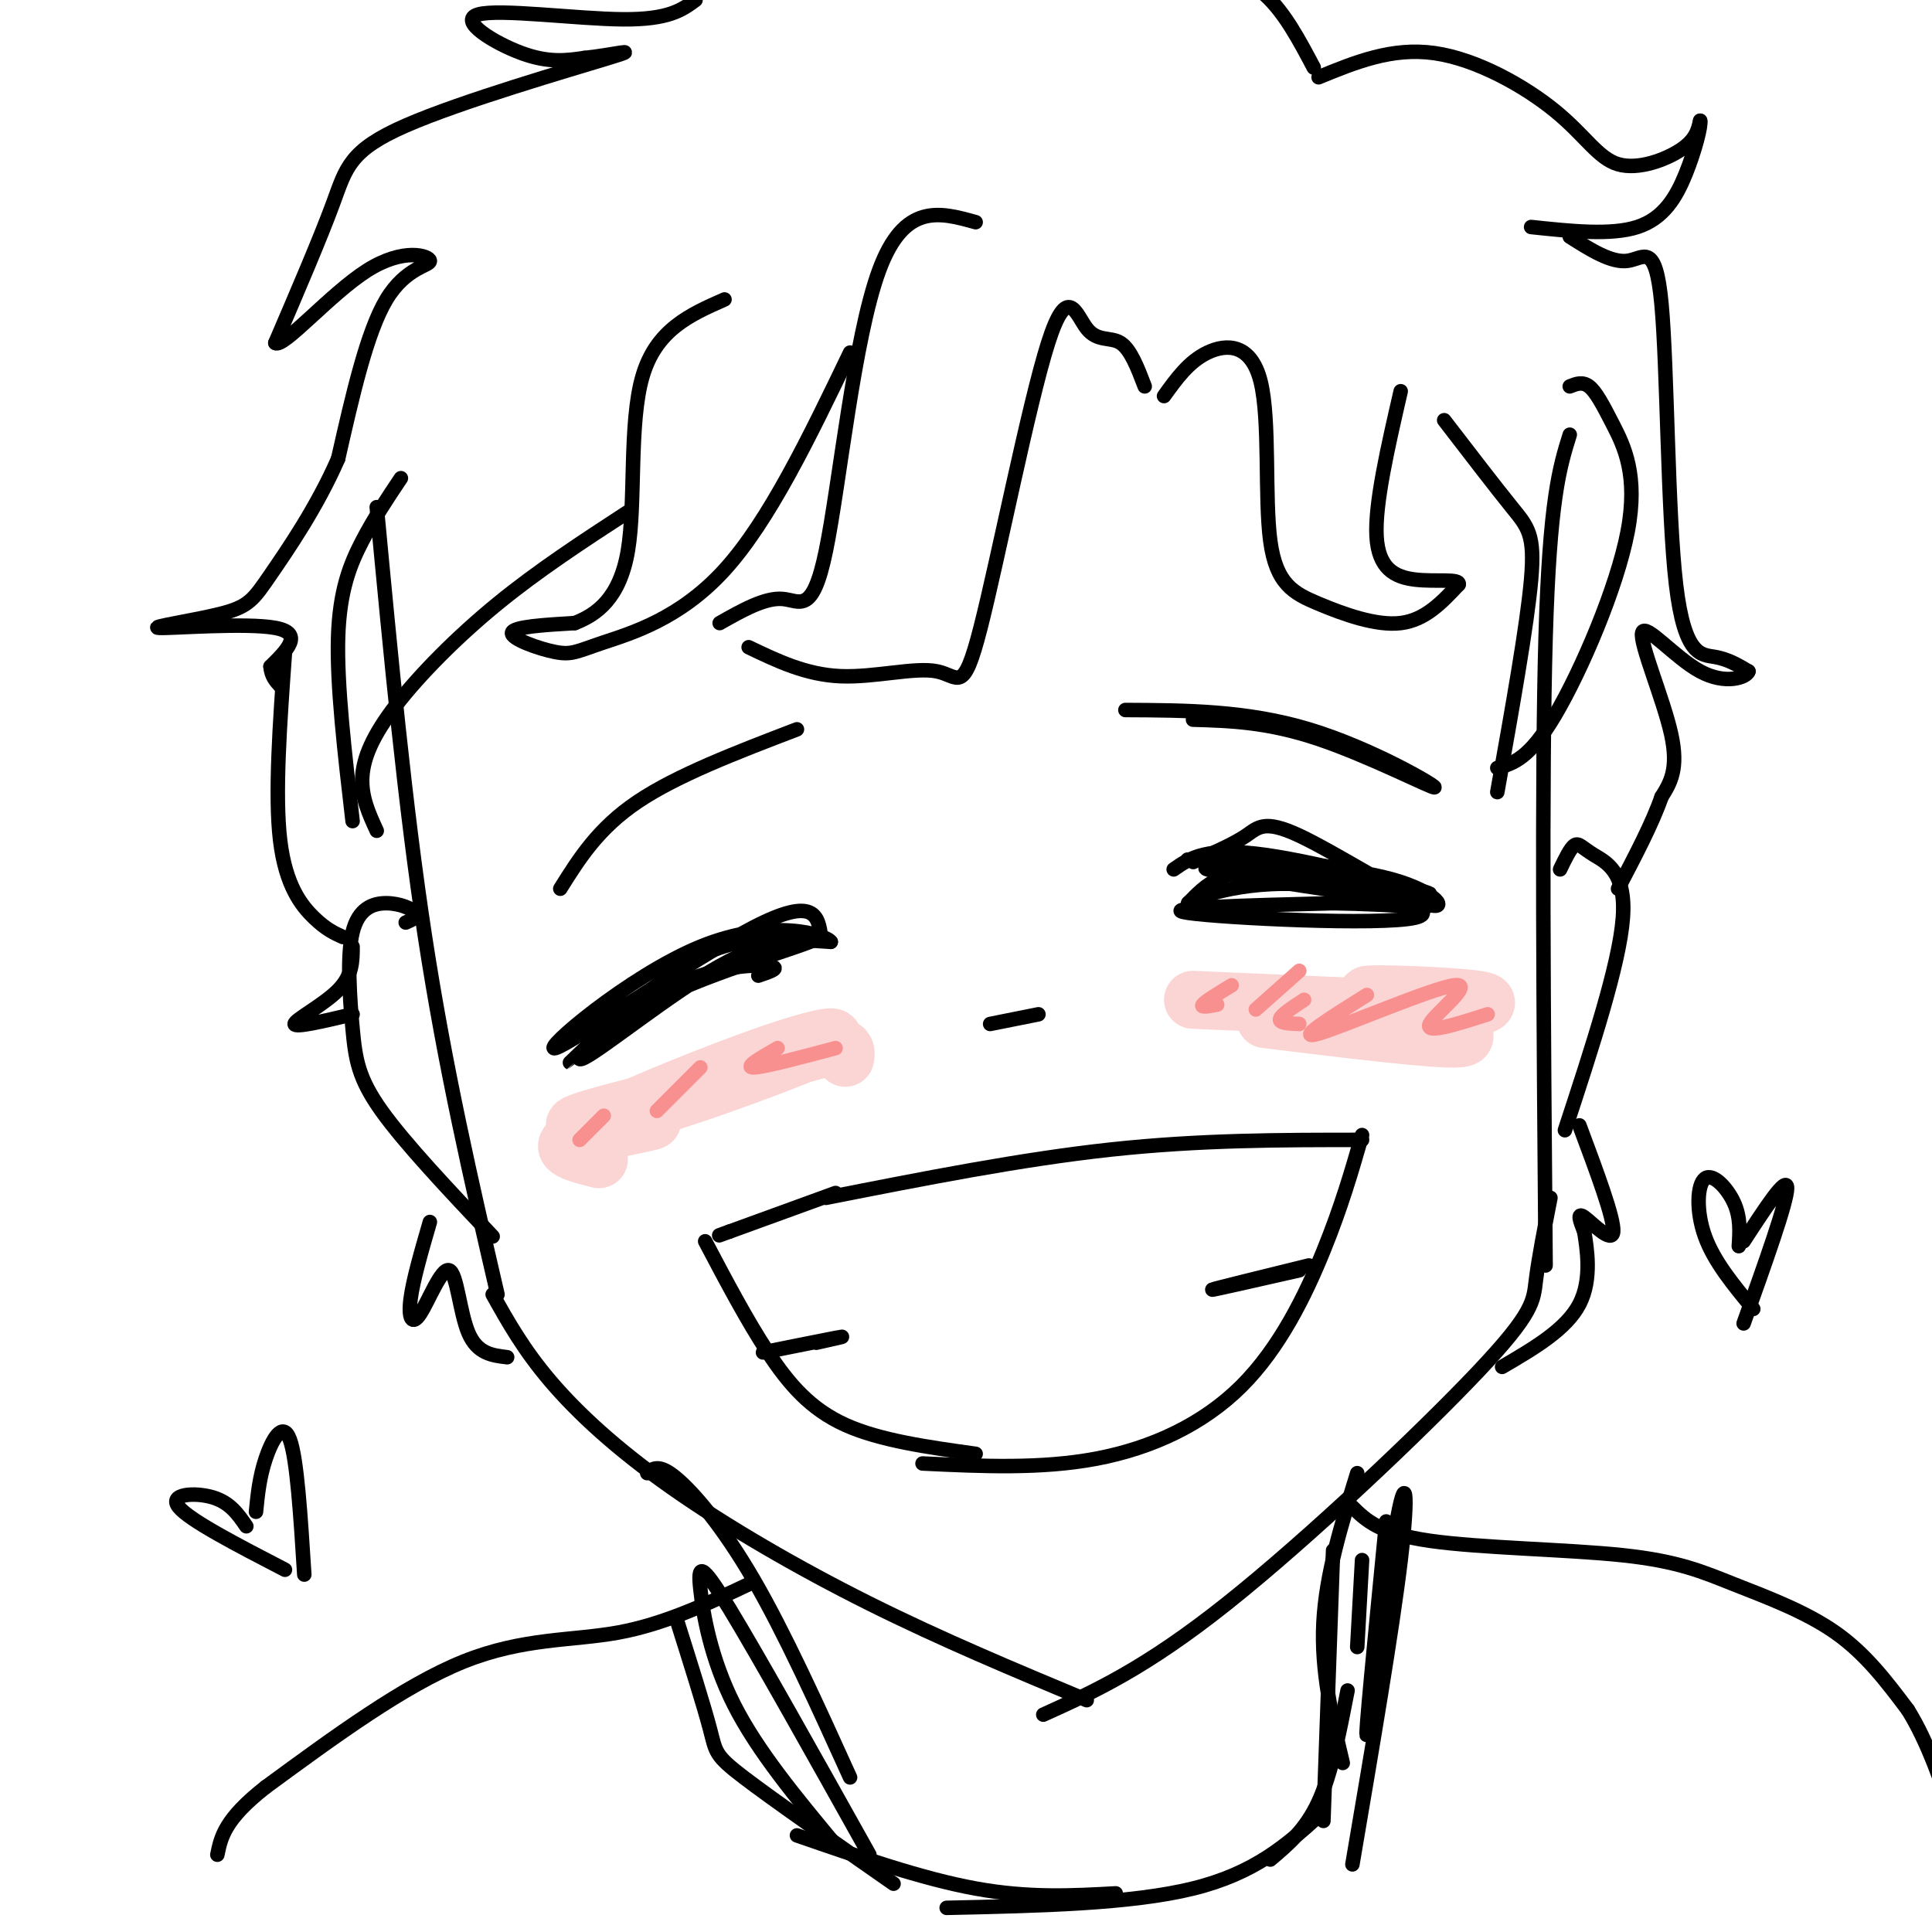 <svg viewBox='0 0 400 400' version='1.1' xmlns='http://www.w3.org/2000/svg' xmlns:xlink='http://www.w3.org/1999/xlink'><g fill='none' stroke='rgb(0,0,0)' stroke-width='3' stroke-linecap='round' stroke-linejoin='round'><path d='M78,105c2.917,30.917 5.833,61.833 10,89c4.167,27.167 9.583,50.583 15,74'/><path d='M102,268c3.196,5.714 6.393,11.429 12,18c5.607,6.571 13.625,14.000 25,22c11.375,8.000 26.107,16.571 41,24c14.893,7.429 29.946,13.714 45,20'/><path d='M325,90c-2.083,6.667 -4.167,13.333 -5,42c-0.833,28.667 -0.417,79.333 0,130'/><path d='M321,248c-1.232,6.327 -2.464,12.655 -3,17c-0.536,4.345 -0.375,6.708 -12,19c-11.625,12.292 -35.036,34.512 -52,48c-16.964,13.488 -27.482,18.244 -38,23'/><path d='M205,212c0.000,0.000 10.000,-2.000 10,-2'/><path d='M171,248c20.250,-4.000 40.500,-8.000 59,-10c18.500,-2.000 35.250,-2.000 52,-2'/><path d='M173,247c0.000,0.000 -22.000,8.000 -22,8'/><path d='M151,255c-3.667,1.333 -1.833,0.667 0,0'/><path d='M282,235c-2.137,7.417 -4.274,14.833 -8,24c-3.726,9.167 -9.042,20.083 -17,28c-7.958,7.917 -18.560,12.833 -30,15c-11.440,2.167 -23.720,1.583 -36,1'/><path d='M146,257c4.311,8.178 8.622,16.356 13,23c4.378,6.644 8.822,11.756 16,15c7.178,3.244 17.089,4.622 27,6'/><path d='M271,262c-9.833,2.417 -19.667,4.833 -20,5c-0.333,0.167 8.833,-1.917 18,-4'/><path d='M173,277c-8.089,1.622 -16.178,3.244 -15,3c1.178,-0.244 11.622,-2.356 15,-3c3.378,-0.644 -0.311,0.178 -4,1'/><path d='M243,180c3.375,-2.363 6.750,-4.726 19,-3c12.250,1.726 33.375,7.542 34,8c0.625,0.458 -19.250,-4.440 -31,-5c-11.750,-0.560 -15.375,3.220 -19,7'/><path d='M246,187c-0.317,-0.257 8.389,-4.399 22,-4c13.611,0.399 32.126,5.338 25,7c-7.126,1.662 -39.893,0.046 -47,-1c-7.107,-1.046 11.447,-1.523 30,-2'/><path d='M276,187c11.558,0.139 25.453,1.487 17,0c-8.453,-1.487 -39.254,-5.810 -43,-7c-3.746,-1.190 19.563,0.753 28,1c8.437,0.247 2.002,-1.203 -7,-2c-9.002,-0.797 -20.572,-0.942 -24,-1c-3.428,-0.058 1.286,-0.029 6,0'/><path d='M253,178c8.047,0.379 25.165,1.328 35,4c9.835,2.672 12.389,7.067 7,5c-5.389,-2.067 -18.720,-10.595 -26,-14c-7.280,-3.405 -8.509,-1.687 -11,0c-2.491,1.687 -6.246,3.344 -10,5'/><path d='M248,178c-1.667,0.833 -0.833,0.417 0,0'/><path d='M233,147c12.560,0.060 25.119,0.119 38,4c12.881,3.881 26.083,11.583 26,12c-0.083,0.417 -13.452,-6.452 -24,-10c-10.548,-3.548 -18.274,-3.774 -26,-4'/><path d='M157,202c2.501,-0.846 5.003,-1.691 2,-2c-3.003,-0.309 -11.509,-0.080 -21,5c-9.491,5.080 -19.967,15.011 -20,15c-0.033,-0.011 10.376,-9.965 18,-16c7.624,-6.035 12.464,-8.153 18,-9c5.536,-0.847 11.768,-0.424 18,0'/><path d='M172,195c-0.903,-1.451 -12.159,-5.080 -27,1c-14.841,6.080 -33.265,21.868 -30,21c3.265,-0.868 28.219,-18.391 41,-25c12.781,-6.609 13.391,-2.305 14,2'/><path d='M170,194c-4.246,2.238 -21.862,6.835 -34,13c-12.138,6.165 -18.800,13.900 -15,12c3.800,-1.900 18.062,-13.435 28,-19c9.938,-5.565 15.554,-5.162 17,-5c1.446,0.162 -1.277,0.081 -4,0'/><path d='M162,195c-1.500,0.333 -3.250,1.167 -5,2'/><path d='M165,151c-12.417,4.750 -24.833,9.500 -33,15c-8.167,5.500 -12.083,11.750 -16,18'/><path d='M237,80c-1.460,-3.834 -2.920,-7.669 -5,-9c-2.080,-1.331 -4.782,-0.159 -7,-3c-2.218,-2.841 -3.954,-9.695 -8,3c-4.046,12.695 -10.404,44.939 -14,59c-3.596,14.061 -4.430,9.940 -9,9c-4.570,-0.940 -12.877,1.303 -20,1c-7.123,-0.303 -13.061,-3.151 -19,-6'/><path d='M202,46c-7.399,-2.065 -14.798,-4.131 -20,10c-5.202,14.131 -8.208,44.458 -11,58c-2.792,13.542 -5.369,10.298 -9,10c-3.631,-0.298 -8.315,2.351 -13,5'/><path d='M272,14c-3.000,-5.667 -6.000,-11.333 -10,-15c-4.000,-3.667 -9.000,-5.333 -14,-7'/><path d='M144,0c-2.756,2.036 -5.512,4.071 -15,4c-9.488,-0.071 -25.708,-2.250 -30,-1c-4.292,1.250 3.345,5.929 9,8c5.655,2.071 9.327,1.536 13,1'/><path d='M121,12c5.488,-0.531 12.708,-2.359 5,0c-7.708,2.359 -30.344,8.904 -42,14c-11.656,5.096 -12.330,8.742 -15,16c-2.670,7.258 -7.335,18.129 -12,29'/><path d='M57,71c1.547,1.233 11.415,-10.185 19,-15c7.585,-4.815 12.888,-3.027 13,-2c0.112,1.027 -4.968,1.293 -9,8c-4.032,6.707 -7.016,19.853 -10,33'/><path d='M70,95c-4.426,10.111 -10.490,18.889 -14,24c-3.510,5.111 -4.467,6.556 -10,8c-5.533,1.444 -15.644,2.889 -13,3c2.644,0.111 18.041,-1.111 24,0c5.959,1.111 2.479,4.556 -1,8'/><path d='M56,138c0.167,2.000 1.083,3.000 2,4'/><path d='M84,191c1.315,-0.574 2.631,-1.148 2,-2c-0.631,-0.852 -3.208,-1.982 -6,-2c-2.792,-0.018 -5.800,1.078 -7,6c-1.200,4.922 -0.592,13.671 0,20c0.592,6.329 1.169,10.237 6,17c4.831,6.763 13.915,16.382 23,26'/><path d='M323,180c1.065,-2.214 2.131,-4.429 3,-5c0.869,-0.571 1.542,0.500 4,2c2.458,1.500 6.702,3.429 6,13c-0.702,9.571 -6.351,26.786 -12,44'/><path d='M273,16c7.609,-3.124 15.219,-6.249 24,-5c8.781,1.249 18.735,6.871 25,12c6.265,5.129 8.841,9.766 13,11c4.159,1.234 9.903,-0.933 13,-3c3.097,-2.067 3.549,-4.033 4,-6'/><path d='M352,25c0.274,0.905 -1.042,6.167 -3,11c-1.958,4.833 -4.560,9.238 -10,11c-5.440,1.762 -13.720,0.881 -22,0'/><path d='M325,49c4.317,2.737 8.635,5.474 12,5c3.365,-0.474 5.778,-4.158 7,9c1.222,13.158 1.252,43.158 3,58c1.748,14.842 5.214,14.526 8,15c2.786,0.474 4.893,1.737 7,3'/><path d='M362,139c-0.352,1.242 -4.734,2.848 -10,0c-5.266,-2.848 -11.418,-10.152 -12,-8c-0.582,2.152 4.405,13.758 6,21c1.595,7.242 -0.203,10.121 -2,13'/><path d='M344,165c-1.833,5.333 -5.417,12.167 -9,19'/><path d='M59,135c-1.067,14.778 -2.133,29.556 -1,39c1.133,9.444 4.467,13.556 7,16c2.533,2.444 4.267,3.222 6,4'/><path d='M241,82c2.569,-3.576 5.138,-7.151 9,-9c3.862,-1.849 9.018,-1.971 11,6c1.982,7.971 0.789,24.033 2,33c1.211,8.967 4.826,10.837 10,13c5.174,2.163 11.907,4.618 17,4c5.093,-0.618 8.547,-4.309 12,-8'/><path d='M302,121c0.357,-1.286 -4.750,-0.500 -9,-1c-4.250,-0.500 -7.643,-2.286 -8,-9c-0.357,-6.714 2.321,-18.357 5,-30'/><path d='M325,80c1.316,-0.525 2.632,-1.049 4,0c1.368,1.049 2.789,3.673 5,8c2.211,4.327 5.211,10.357 3,22c-2.211,11.643 -9.632,28.898 -15,38c-5.368,9.102 -8.684,10.051 -12,11'/><path d='M299,87c5.311,6.911 10.622,13.822 14,18c3.378,4.178 4.822,5.622 4,15c-0.822,9.378 -3.911,26.689 -7,44'/><path d='M176,73c-8.368,17.410 -16.737,34.820 -26,45c-9.263,10.180 -19.421,13.131 -25,15c-5.579,1.869 -6.579,2.657 -10,2c-3.421,-0.657 -9.263,-2.759 -9,-4c0.263,-1.241 6.632,-1.620 13,-2'/><path d='M119,129c4.524,-1.750 9.333,-5.125 11,-15c1.667,-9.875 0.190,-26.250 3,-36c2.810,-9.750 9.905,-12.875 17,-16'/><path d='M130,106c-9.262,6.036 -18.524,12.071 -27,19c-8.476,6.929 -16.167,14.750 -21,21c-4.833,6.250 -6.810,10.929 -7,15c-0.190,4.071 1.405,7.536 3,11'/><path d='M73,170c-1.644,-14.111 -3.289,-28.222 -3,-38c0.289,-9.778 2.511,-15.222 5,-20c2.489,-4.778 5.244,-8.889 8,-13'/><path d='M134,305c1.200,-1.000 2.400,-2.000 6,1c3.600,3.000 9.600,10.000 16,21c6.400,11.000 13.200,26.000 20,41'/><path d='M281,305c-3.250,10.500 -6.500,21.000 -7,31c-0.500,10.000 1.750,19.500 4,29'/><path d='M155,328c-8.756,4.133 -17.511,8.267 -27,10c-9.489,1.733 -19.711,1.067 -32,6c-12.289,4.933 -26.644,15.467 -41,26'/><path d='M55,370c-8.500,6.667 -9.250,10.333 -10,14'/><path d='M280,312c2.786,2.746 5.573,5.493 16,7c10.427,1.507 28.496,1.775 40,3c11.504,1.225 16.443,3.407 23,6c6.557,2.593 14.730,5.598 21,10c6.270,4.402 10.635,10.201 15,16'/><path d='M395,354c4.167,6.667 7.083,15.333 10,24'/><path d='M276,321c0.000,0.000 -2.000,56.000 -2,56'/><path d='M279,350c-1.667,8.583 -3.333,17.167 -6,23c-2.667,5.833 -6.333,8.917 -10,12'/><path d='M273,376c-6.583,5.917 -13.167,11.833 -26,15c-12.833,3.167 -31.917,3.583 -51,4'/><path d='M231,392c-9.000,0.500 -18.000,1.000 -29,-1c-11.000,-2.000 -24.000,-6.500 -37,-11'/><path d='M185,390c-12.467,-8.689 -24.933,-17.378 -31,-22c-6.067,-4.622 -5.733,-5.178 -7,-10c-1.267,-4.822 -4.133,-13.911 -7,-23'/><path d='M173,382c-8.077,-9.726 -16.155,-19.452 -21,-29c-4.845,-9.548 -6.458,-18.917 -7,-24c-0.542,-5.083 -0.012,-5.881 6,4c6.012,9.881 17.506,30.440 29,51'/><path d='M287,315c-2.280,23.292 -4.560,46.583 -4,44c0.560,-2.583 3.958,-31.042 6,-43c2.042,-11.958 2.726,-7.417 1,7c-1.726,14.417 -5.863,38.708 -10,63'/></g>
<g fill='none' stroke='rgb(251,212,212)' stroke-width='12' stroke-linecap='round' stroke-linejoin='round'><path d='M247,207c0.000,0.000 46.000,2.000 46,2'/><path d='M293,209c4.432,-0.238 -7.489,-1.835 -6,-2c1.489,-0.165 16.389,1.100 15,1c-1.389,-0.100 -19.066,-1.565 -19,-2c0.066,-0.435 17.876,0.162 23,1c5.124,0.838 -2.438,1.919 -10,3'/><path d='M296,210c1.556,1.756 10.444,4.644 6,5c-4.444,0.356 -22.222,-1.822 -40,-4'/><path d='M164,218c0.000,0.000 1.000,0.000 1,0'/><path d='M175,219c0.261,-1.722 0.521,-3.443 -8,-1c-8.521,2.443 -25.824,9.051 -25,9c0.824,-0.051 19.773,-6.759 27,-10c7.227,-3.241 2.731,-3.013 -9,1c-11.731,4.013 -30.697,11.811 -32,13c-1.303,1.189 15.056,-4.232 20,-6c4.944,-1.768 -1.528,0.116 -8,2'/><path d='M140,227c-7.234,1.780 -21.321,5.230 -21,6c0.321,0.770 15.048,-1.139 16,-1c0.952,0.139 -11.871,2.325 -16,4c-4.129,1.675 0.435,2.837 5,4'/></g>
<g fill='none' stroke='rgb(249,144,144)' stroke-width='3' stroke-linecap='round' stroke-linejoin='round'><path d='M255,204c-2.750,1.667 -5.500,3.333 -6,4c-0.500,0.667 1.250,0.333 3,0'/><path d='M269,201c0.000,0.000 -9.000,8.000 -9,8'/><path d='M270,207c-2.417,1.583 -4.833,3.167 -5,4c-0.167,0.833 1.917,0.917 4,1'/><path d='M283,206c-7.613,4.762 -15.226,9.524 -10,8c5.226,-1.524 23.292,-9.333 28,-10c4.708,-0.667 -3.940,5.810 -5,8c-1.060,2.190 5.470,0.095 12,-2'/><path d='M125,231c0.000,0.000 -5.000,5.000 -5,5'/><path d='M145,221c0.000,0.000 -9.000,9.000 -9,9'/><path d='M161,217c-3.500,2.000 -7.000,4.000 -5,4c2.000,0.000 9.500,-2.000 17,-4'/></g>
<g fill='none' stroke='rgb(0,0,0)' stroke-width='3' stroke-linecap='round' stroke-linejoin='round'><path d='M73,196c0.000,2.978 0.000,5.956 -3,9c-3.000,3.044 -9.000,6.156 -9,7c-0.000,0.844 6.000,-0.578 12,-2'/><path d='M89,253c-1.754,6.054 -3.509,12.108 -4,16c-0.491,3.892 0.281,5.620 2,3c1.719,-2.620 4.386,-9.590 6,-9c1.614,0.590 2.175,8.740 4,13c1.825,4.260 4.912,4.630 8,5'/><path d='M327,233c3.622,9.689 7.244,19.378 7,22c-0.244,2.622 -4.356,-1.822 -6,-3c-1.644,-1.178 -0.822,0.911 0,3'/><path d='M328,255c0.489,3.222 1.711,9.778 -1,15c-2.711,5.222 -9.356,9.111 -16,13'/><path d='M360,258c0.196,-2.970 0.393,-5.940 -1,-9c-1.393,-3.060 -4.375,-6.208 -6,-5c-1.625,1.208 -1.893,6.774 0,12c1.893,5.226 5.946,10.113 10,15'/><path d='M361,257c4.500,-6.917 9.000,-13.833 9,-11c0.000,2.833 -4.500,15.417 -9,28'/><path d='M51,316c-1.689,-2.467 -3.378,-4.933 -7,-6c-3.622,-1.067 -9.178,-0.733 -7,2c2.178,2.733 12.089,7.867 22,13'/><path d='M53,313c0.356,-3.578 0.711,-7.156 2,-11c1.289,-3.844 3.511,-7.956 5,-4c1.489,3.956 2.244,15.978 3,28'/><path d='M282,323c0.000,0.000 -1.000,18.000 -1,18'/></g>
</svg>
